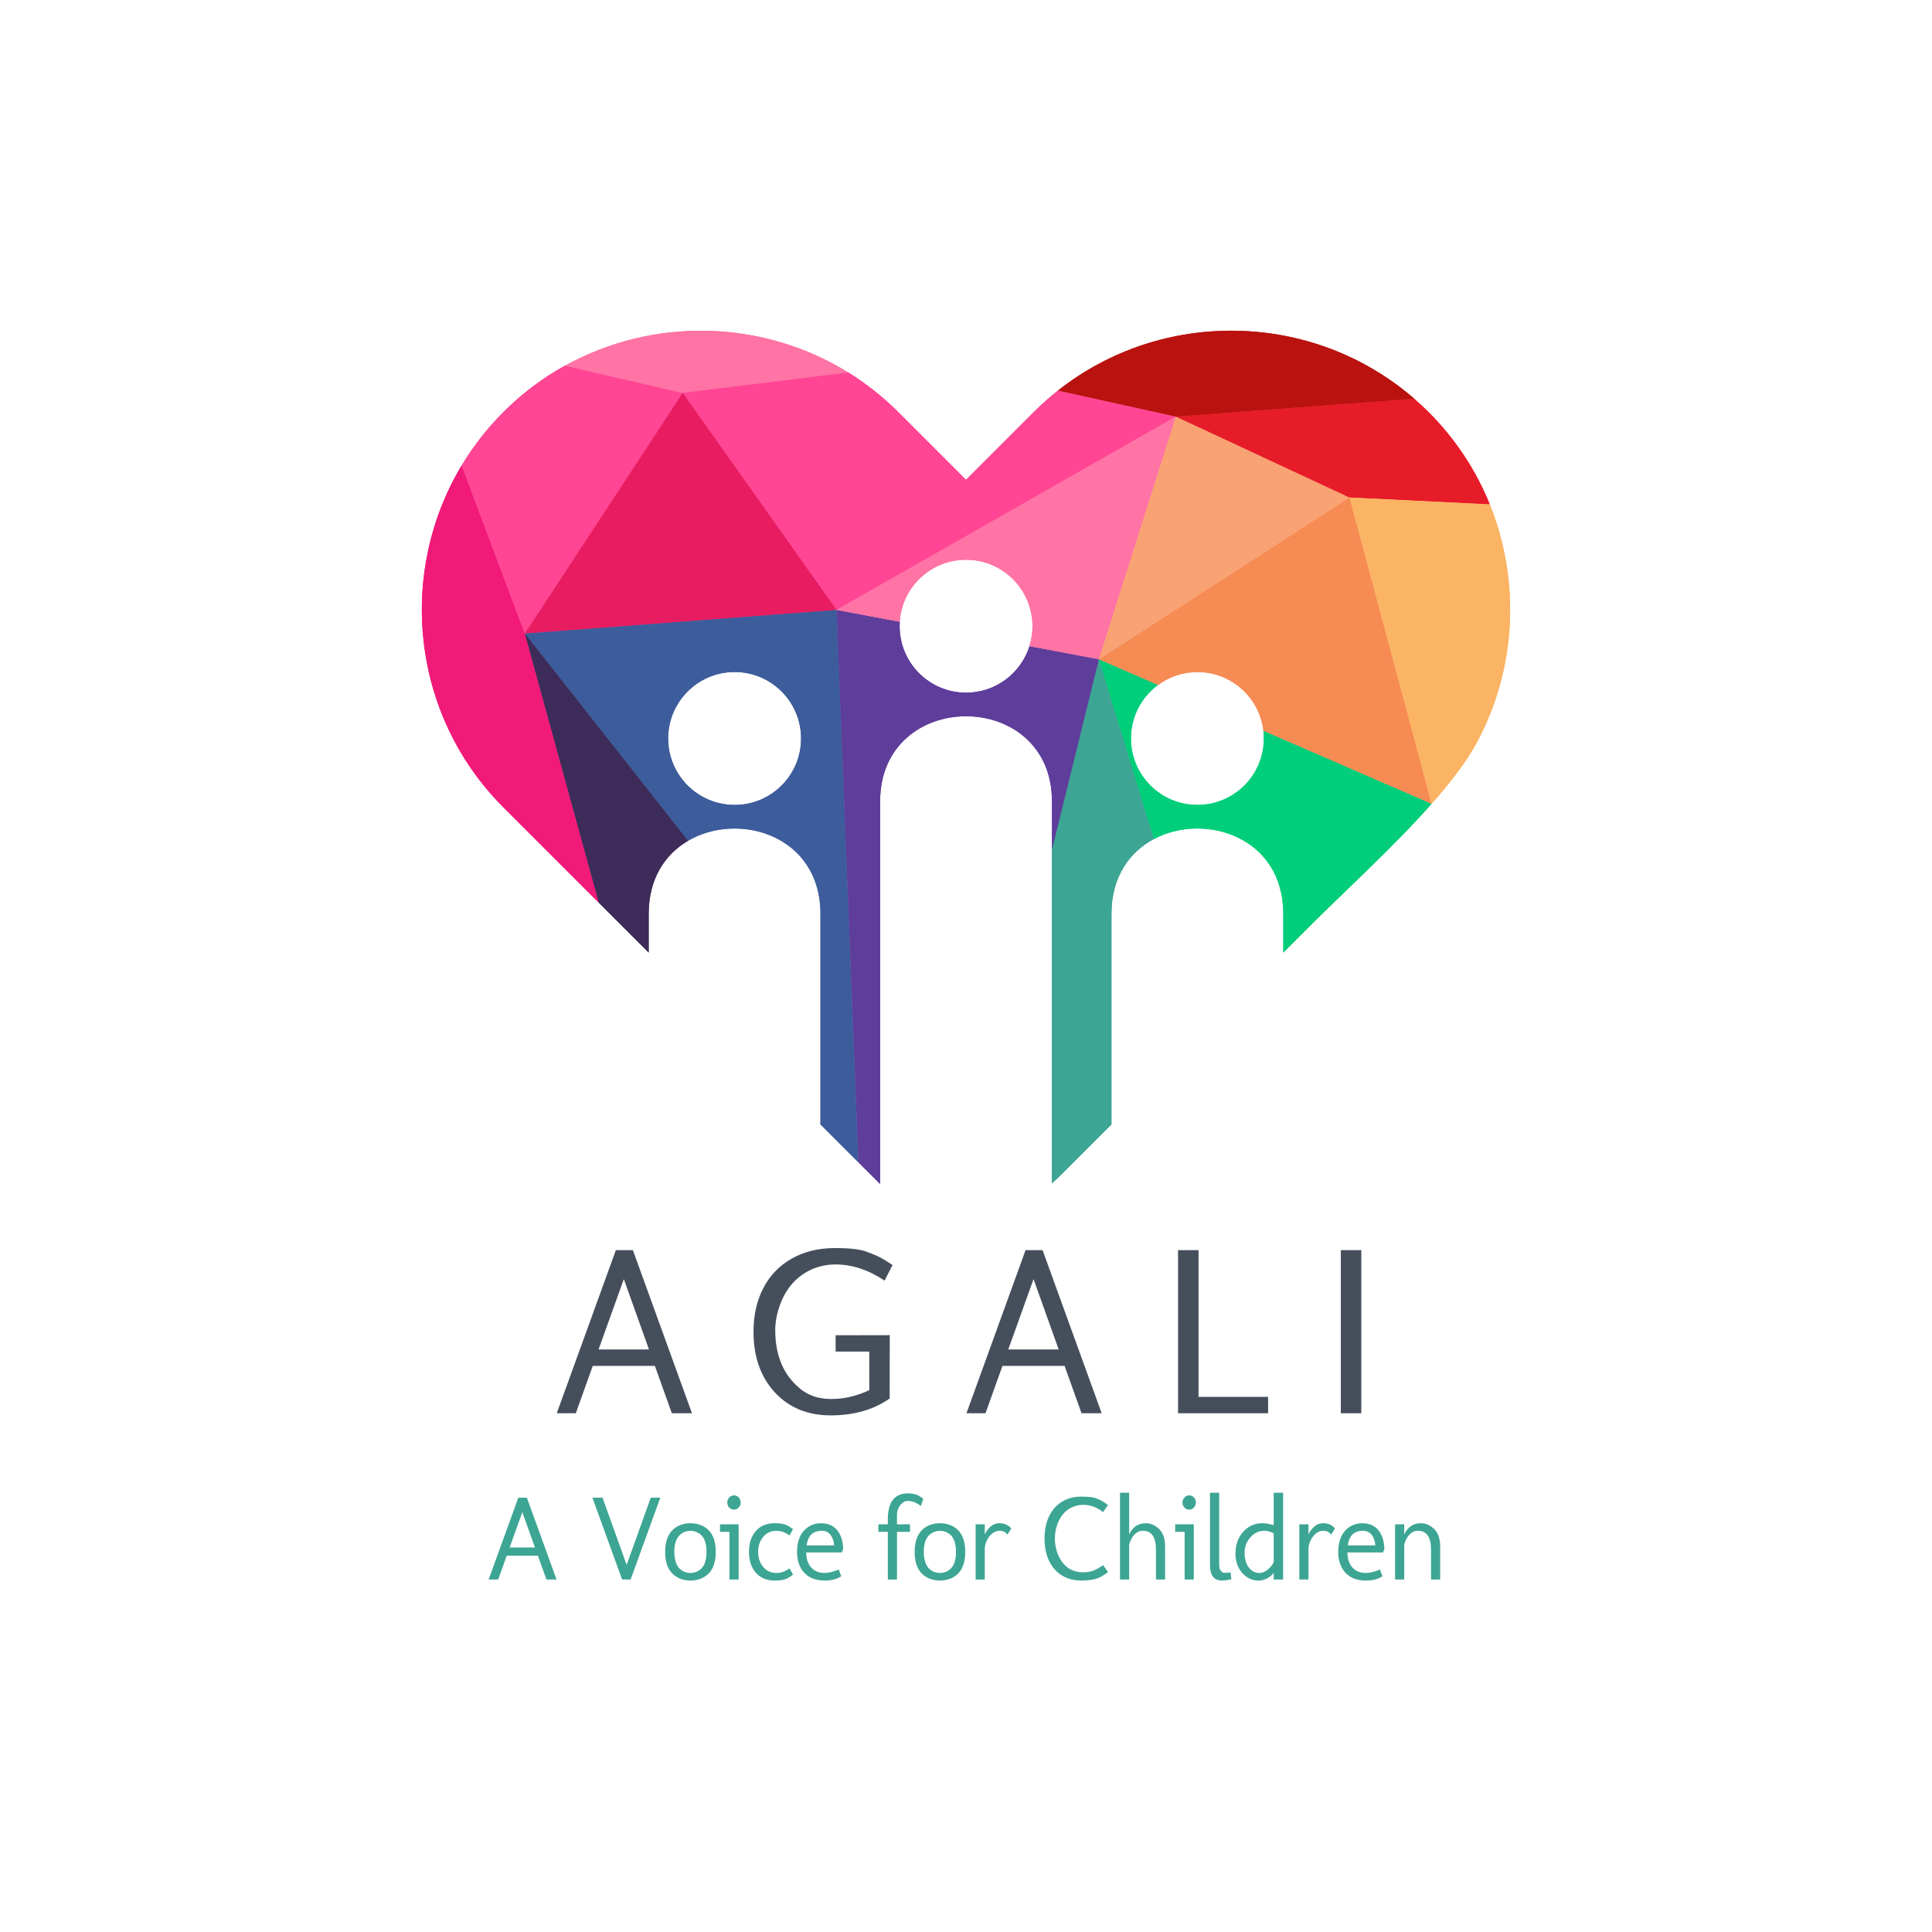 <?xml version="1.0" encoding="UTF-8"?> <svg xmlns="http://www.w3.org/2000/svg" width="512" height="512" viewBox="0 0 512 512" style="" data-bbox="111.794 87.641 288.412 331.216"><g transform="matrix(1.149, 0, 0, 1.149, 48.814, -6.407)"><svg xmlns="http://www.w3.org/2000/svg" version="1.1" id="Calque_1" x="0px" y="0px" viewBox="0 0 360 360" width="360" height="360"><path class="st0" d="M78.57 151.72l-14.58-38.78c-14.87 24.75-11.67 57.53 9.61 78.82l22.02 22.02L78.57 151.72z" fill-rule="evenodd" clip-rule="evenodd" fill="#F11A78"></path><path class="st1" d="M63.99 112.94l14.58 38.78l36.4-55.52l-27.15-6.29c-5.11 2.83-9.9 6.41-14.22 10.73&#10;&#9;C69.83 104.42 66.63 108.55 63.99 112.94" fill-rule="evenodd" clip-rule="evenodd" fill="#FF4593"></path><path class="st2" d="M87.83 89.92l27.15 6.29l38.19-4.72C133.33 79.19 108.13 78.67 87.83 89.92" fill-rule="evenodd" clip-rule="evenodd" fill="#FF73A5"></path><path class="st1" d="M114.98 96.2l35.49 50.05l78.27-44.59l-27.21-6.01c-1.94 1.54-3.82 3.2-5.61 5l-15.6 15.6l-15.6-15.6&#10;&#9;c-3.56-3.56-7.44-6.61-11.55-9.16L114.98 96.2z" fill-rule="evenodd" clip-rule="evenodd" fill="#FF4593"></path><path class="st3" fill-rule="evenodd" clip-rule="evenodd" fill="#E71C61" data-type="polygon" d="M150.47 146.26L114.98 96.2L78.57 151.72Z"></path><path class="st4" d="M111.62 175.9c0-8.46 6.86-15.33 15.33-15.33c8.46 0 15.33 6.86 15.33 15.33s-6.86 15.33-15.33 15.33&#10;&#9;C118.48 191.23 111.62 184.37 111.62 175.9 M150.47 146.26l-71.9 5.46l37.63 47.78c11.7-6.86 30.55-1.25 30.55 16.83v48.58&#10;&#9;l8.74 8.74L150.47 146.26z" fill-rule="evenodd" clip-rule="evenodd" fill="#3D5C9B"></path><path class="st5" d="M116.21 199.5l-37.63-47.78l17.05 62.06l11.5 11.5v-8.95C107.13 208.19 110.94 202.58 116.21 199.5" fill-rule="evenodd" clip-rule="evenodd" fill="#3D2B59"></path><path class="st6" d="M150.47 146.26l5.04 127.4l5 5v-88.22c0-26.22 39.64-26.22 39.64 0v11.28l10.86-44.08l-16.05-3.02&#10;&#9;c-1.96 6.21-7.76 10.72-14.62 10.72c-8.46 0-15.33-6.86-15.33-15.33c0-0.34 0.01-0.68 0.03-1.02L150.47 146.26z" fill-rule="evenodd" clip-rule="evenodd" fill="#5E3D9B"></path><path class="st2" d="M180.32 134.68c8.46 0 15.33 6.86 15.33 15.33c0 1.6-0.25 3.15-0.71 4.61l16.05 3.02l17.75-55.97l-78.27 44.59&#10;&#9;l14.56 2.74C165.55 141 172.2 134.68 180.32 134.68" fill-rule="evenodd" clip-rule="evenodd" fill="#FF73A5"></path><path class="st7" d="M210.99 157.63l-10.86 44.08v76.79c0.87-0.77 1.71-1.56 2.52-2.37l11.22-11.22v-48.59&#10;&#9;c0-8.5 4.17-14.25 9.81-17.24L210.99 157.63z" fill-rule="evenodd" clip-rule="evenodd" fill="#3DA593"></path><path class="st8" d="M249.02 175.9c0 8.46-6.86 15.33-15.33 15.33c-8.46 0-15.33-6.86-15.33-15.33c0-5.07 2.46-9.56 6.25-12.35&#10;&#9;l-13.63-5.92l12.69 41.46c11.74-6.22 29.83-0.47 29.83 17.24v8.95l6.2-6.2c7.84-7.84 19.19-18.14 28.01-28.12l-38.8-16.86&#10;&#9;C248.98 174.7 249.02 175.3 249.02 175.9" fill-rule="evenodd" clip-rule="evenodd" fill="#00CE7A"></path><path class="st9" d="M248.91 174.11l38.8 16.86l-18.93-70.65l-57.79 37.32l13.63 5.92c2.54-1.87 5.68-2.98 9.07-2.98&#10;&#9;C241.55 160.58 248.02 166.49 248.91 174.11" fill-rule="evenodd" clip-rule="evenodd" fill="#F68B54"></path><path class="st10" fill-rule="evenodd" clip-rule="evenodd" fill="#F9A273" data-type="polygon" d="M210.99 157.63L268.78 120.32L228.74 101.66Z"></path><path class="st11" d="M228.74 101.66l40.04 18.66l32.34 1.59c-3.13-7.75-7.83-15.01-14.09-21.26c-1.09-1.09-2.2-2.13-3.35-3.12&#10;&#9;L228.74 101.66z" fill-rule="evenodd" clip-rule="evenodd" fill="#E71C29"></path><path class="st12" d="M228.74 101.66l54.95-4.13c-23.35-20.26-58.1-20.88-82.15-1.88L228.74 101.66z" fill-rule="evenodd" clip-rule="evenodd" fill="#B9120F"></path><path class="st13" d="M301.12 121.91l-32.34-1.59l18.93 70.65c4.41-4.99 8.18-9.9 10.56-14.39&#10;&#9;C307.28 159.67 308.23 139.5 301.12 121.91" fill-rule="evenodd" clip-rule="evenodd" fill="#FBB463"></path><path class="st0" d="M78.57 151.72l-14.58-38.78c-14.87 24.75-11.67 57.53 9.61 78.82l22.02 22.02L78.57 151.72z" fill-rule="evenodd" clip-rule="evenodd" fill="#F11A78"></path><path class="st1" d="M63.99 112.94l14.58 38.78l36.4-55.52l-27.15-6.29c-5.11 2.83-9.9 6.41-14.22 10.73&#10;&#9;C69.83 104.42 66.63 108.55 63.99 112.94" fill-rule="evenodd" clip-rule="evenodd" fill="#FF4593"></path><path class="st2" d="M87.83 89.92l27.15 6.29l38.19-4.72C133.33 79.19 108.13 78.67 87.83 89.92" fill-rule="evenodd" clip-rule="evenodd" fill="#FF73A5"></path><path class="st1" d="M114.98 96.2l35.49 50.05l78.27-44.59l-27.21-6.01c-1.94 1.54-3.82 3.2-5.61 5l-15.6 15.6l-15.6-15.6&#10;&#9;c-3.56-3.56-7.44-6.61-11.55-9.16L114.98 96.2z" fill-rule="evenodd" clip-rule="evenodd" fill="#FF4593"></path><path class="st3" fill-rule="evenodd" clip-rule="evenodd" fill="#E71C61" data-type="polygon" d="M150.47 146.26L114.98 96.2L78.57 151.72Z"></path><path class="st4" d="M111.62 175.9c0-8.46 6.86-15.33 15.33-15.33c8.46 0 15.33 6.86 15.33 15.33s-6.86 15.33-15.33 15.33&#10;&#9;C118.48 191.23 111.62 184.37 111.62 175.9 M150.47 146.26l-71.9 5.46l37.63 47.78c11.7-6.86 30.55-1.25 30.55 16.83v48.58&#10;&#9;l8.74 8.74L150.47 146.26z" fill-rule="evenodd" clip-rule="evenodd" fill="#3D5C9B"></path><path class="st5" d="M116.21 199.5l-37.63-47.78l17.05 62.06l11.5 11.5v-8.95C107.13 208.19 110.94 202.58 116.21 199.5" fill-rule="evenodd" clip-rule="evenodd" fill="#3D2B59"></path><path class="st6" d="M150.47 146.26l5.04 127.4l5 5v-88.22c0-26.22 39.64-26.22 39.64 0v11.28l10.86-44.08l-16.05-3.02&#10;&#9;c-1.96 6.21-7.76 10.72-14.62 10.72c-8.46 0-15.33-6.86-15.33-15.33c0-0.34 0.01-0.68 0.03-1.02L150.47 146.26z" fill-rule="evenodd" clip-rule="evenodd" fill="#5E3D9B"></path><path class="st2" d="M180.32 134.68c8.46 0 15.33 6.86 15.33 15.33c0 1.6-0.25 3.15-0.71 4.61l16.05 3.02l17.75-55.97l-78.27 44.59&#10;&#9;l14.56 2.74C165.55 141 172.2 134.68 180.32 134.68" fill-rule="evenodd" clip-rule="evenodd" fill="#FF73A5"></path><path class="st7" d="M210.99 157.63l-10.86 44.08v76.79c0.87-0.77 1.71-1.56 2.52-2.37l11.22-11.22v-48.59&#10;&#9;c0-8.5 4.17-14.25 9.81-17.24L210.99 157.63z" fill-rule="evenodd" clip-rule="evenodd" fill="#3DA593"></path><path class="st8" d="M249.02 175.9c0 8.46-6.86 15.33-15.33 15.33c-8.46 0-15.33-6.86-15.33-15.33c0-5.07 2.46-9.56 6.25-12.35&#10;&#9;l-13.63-5.92l12.69 41.46c11.74-6.22 29.83-0.47 29.83 17.24v8.95l6.2-6.2c7.84-7.84 19.19-18.14 28.01-28.12l-38.8-16.86&#10;&#9;C248.98 174.7 249.02 175.3 249.02 175.9" fill-rule="evenodd" clip-rule="evenodd" fill="#00CE7A"></path><path class="st9" d="M248.91 174.11l38.8 16.86l-18.93-70.65l-57.79 37.32l13.63 5.92c2.54-1.87 5.68-2.98 9.07-2.98&#10;&#9;C241.55 160.58 248.02 166.49 248.91 174.11" fill-rule="evenodd" clip-rule="evenodd" fill="#F68B54"></path><path class="st10" fill-rule="evenodd" clip-rule="evenodd" fill="#F9A273" data-type="polygon" d="M210.99 157.63L268.78 120.32L228.74 101.66Z"></path><path class="st11" d="M228.74 101.66l40.04 18.66l32.34 1.59c-3.13-7.75-7.83-15.01-14.09-21.26c-1.09-1.09-2.2-2.13-3.35-3.12&#10;&#9;L228.74 101.66z" fill-rule="evenodd" clip-rule="evenodd" fill="#E71C29"></path><path class="st12" d="M228.74 101.66l54.95-4.13c-23.35-20.26-58.1-20.88-82.15-1.88L228.74 101.66z" fill-rule="evenodd" clip-rule="evenodd" fill="#B9120F"></path><path class="st13" d="M301.12 121.91l-32.34-1.59l18.93 70.65c4.41-4.99 8.18-9.9 10.56-14.39&#10;&#9;C307.28 159.67 308.23 139.5 301.12 121.91" fill-rule="evenodd" clip-rule="evenodd" fill="#FBB463"></path></svg></g><path fill="#454f5c" text-anchor="middle" offset="0.5" font-size="48" font-family="Molengo" transform="matrix(1.281, 0, 0, 1.326, 255.848, 374.531)" font-weight="400" font-style="normal" letter-spacing="10" data-fl-textpath="" d="M-60.737 0L-64.247-9.47L-77.097-9.47L-80.607 0L-84.547 0L-72.317-32.6L-68.797-32.6L-56.567 0L-60.737 0ZM-75.897-12.75L-65.467-12.75L-70.667-26.81L-75.897-12.75ZM-43.842-16.31L-43.842-16.31Q-43.842-21.26 -41.802-25.03L-41.802-25.03Q-39.792-28.8 -35.942-30.91L-35.942-30.91Q-32.102-33.02 -26.942-33.02L-26.942-33.02Q-22.512-33.02 -20.502-32.31Q-18.482-31.59 -17.532-31.09Q-16.582-30.59 -15.082-29.63L-15.082-29.63L-16.722-26.51Q-21.742-29.74 -26.852-29.74L-26.852-29.74Q-29.712-29.74 -32.102-28.62L-32.102-28.62Q-36.672-26.48 -38.472-21.35L-38.472-21.35Q-39.342-18.94 -39.342-16.59L-39.342-16.59Q-39.342-9.63 -35.032-5.63L-35.032-5.63Q-32.172-2.86 -27.882-2.86L-27.882-2.86L-27.602-2.86Q-23.802-2.86 -19.892-4.62L-19.892-4.62L-19.892-12.33L-26.852-12.33L-26.852-15.59L-15.652-15.61L-15.672-2.95Q-20.662 0.42 -27.862 0.42Q-35.052 0.42 -39.452-4.2Q-43.842-8.81 -43.842-16.31ZM 24.021 0L 20.511-9.47L 7.661-9.47L 4.151 0L 0.211 0L 12.441-32.6L 15.961-32.6L 28.191 0L 24.021 0ZM 8.861-12.75L 19.291-12.75L 14.091-26.81L 8.861-12.75ZM 62.616 0L 43.986 0L 43.986-32.6L 48.226-32.6L 48.226-3.28L 62.616-3.28L 62.616 0ZM 77.657-32.6L 81.898-32.6L 81.898 0L 77.657 0L 77.657-32.6Z" style=""></path><path fill="#3da593" text-anchor="middle" offset="0.5" font-size="48" font-family="Molengo" transform="matrix(0.643, 0, 0, 0.665, 256.309, 418.578)" font-weight="400" font-style="normal" letter-spacing="-1" data-fl-textpath="" d="M-173.409 0L-176.919-9.47L-189.769-9.47L-193.279 0L-197.219 0L-184.989-32.6L-181.469-32.6L-169.239 0L-173.409 0ZM-188.569-12.75L-178.139-12.75L-183.339-26.81L-188.569-12.75ZM-150.283-32.6L-140.343-5.81L-130.403-32.6L-126.473-32.6L-138.703 0L-142.223 0L-154.453-32.6L-150.283-32.6ZM-120.698-10.99L-120.698-10.99Q-120.698-8.72 -120.118-7.02Q-119.548-5.32 -118.578-4.39Q-117.598-3.47 -116.468-3.04Q-115.328-2.6 -114.038-2.6L-114.038-2.6Q-111.418-2.6 -109.518-4.41L-109.518-4.41Q-107.428-6.4 -107.428-10.99L-107.428-10.99Q-107.428-15.56 -109.518-17.6L-109.518-17.6Q-111.438-19.38 -114.038-19.38L-114.038-19.38Q-116.688-19.38 -118.558-17.6L-118.558-17.6Q-120.698-15.56 -120.698-10.99ZM-124.468-10.99L-124.468-10.99Q-124.468-18.09 -119.898-20.88L-119.898-20.88Q-117.368-22.41 -114.038-22.41L-114.038-22.41Q-110.738-22.41 -108.158-20.88L-108.158-20.88Q-106.798-20.04 -105.788-18.77L-105.788-18.77Q-103.608-15.91 -103.608-10.99L-103.608-10.99Q-103.608-3.87 -108.158-1.13L-108.158-1.13Q-110.688 0.42 -114.038 0.42L-114.038 0.42Q-117.418 0.42 -119.898-1.13L-119.898-1.13Q-121.278-1.95 -122.288-3.23L-122.288-3.23Q-124.468-6.02 -124.468-10.99ZM-101.87 0L-101.87 0ZM-101.87-21.98L-94.2-21.98L-94.2 0L-97.98 0L-97.98-18.98L-101.87-18.98L-101.87-21.98ZM-98.87-30.68L-98.87-30.68Q-98.87-31.85 -98.06-32.68Q-97.25-33.52 -96.1-33.52L-96.1-33.52Q-94.95-33.52 -94.14-32.68Q-93.34-31.85 -93.34-30.68L-93.34-30.68Q-93.34-29.51 -94.14-28.68Q-94.95-27.84 -96.1-27.84L-96.1-27.84Q-97.25-27.84 -98.06-28.68Q-98.87-29.51 -98.87-30.68ZM-78.629-2.6L-78.489-2.6Q-75.749-2.6 -73.219-4.45L-73.219-4.45L-71.769-1.92Q-73.619-0.56 -75.069-0.07Q-76.519 0.42 -79.449 0.42L-79.449 0.42Q-84.279 0.42 -87.109-2.7Q-89.929-5.81 -89.929-10.99L-89.929-10.99Q-89.929-16.17 -87.109-19.29Q-84.279-22.41 -79.449-22.41L-79.449-22.41Q-76.519-22.41 -75.069-21.91Q-73.619-21.42 -71.769-20.06L-71.769-20.06L-73.219-17.53Q-75.749-19.38 -78.489-19.38L-78.489-19.38L-78.629-19.38Q-82.059-19.38 -84.109-16.92Q-86.159-14.46 -86.159-10.99L-86.159-10.99Q-86.159-7.52 -84.109-5.06Q-82.059-2.6 -78.629-2.6L-78.629-2.6ZM-59.827-19.41L-59.827-19.41Q-63.087-19.41 -64.707-17.44L-64.707-17.44Q-65.827-16.08 -66.177-13.59L-66.177-13.59L-54.817-13.59Q-55.027-16.15 -56.337-17.79L-56.337-17.79Q-57.667-19.41 -59.827-19.41ZM-52.917-3.98L-51.907-1.29Q-54.437 0.42 -58.747 0.42L-58.747 0.42Q-64.207 0.42 -67.167-2.7L-67.167-2.7Q-70.117-5.81 -70.117-10.99L-70.117-10.99Q-70.117-17.74 -65.737-20.77L-65.737-20.77Q-63.297-22.41 -60.297-22.41L-60.297-22.41Q-55.657-22.41 -53.267-19.27L-53.267-19.27Q-51.247-16.57 -51.107-12.19L-51.107-12.19L-51.667-10.78L-66.347-10.78Q-66.297-6.89 -64.257-4.75Q-62.217-2.6 -58.817-2.6L-58.817-2.6Q-56.247-2.6 -52.917-3.98L-52.917-3.98ZM-32.698-21.98L-32.698-23.91Q-32.698-34.31 -24.468-34.31L-24.468-34.31Q-21.888-34.31 -20.228-33.52L-20.228-33.52Q-19.688-33.23 -18.988-32.78Q-18.278-32.32 -18.068-32.2L-18.068-32.2L-19.098-29.23Q-20.058-30.07 -21.508-30.69Q-22.948-31.31 -24.558-31.31Q-26.178-31.31 -27.548-29.63Q-28.918-27.94 -28.918-25.95L-28.918-25.95L-28.918-21.98L-23.558-21.98L-23.558-18.98L-28.918-18.98L-28.918 0L-32.698 0L-32.698-18.98L-36.588-18.98L-36.588-21.98L-32.698-21.98ZM-17.878-10.99L-17.878-10.99Q-17.878-8.72 -17.298-7.02Q-16.728-5.32 -15.758-4.39Q-14.778-3.47 -13.648-3.04Q-12.508-2.6 -11.218-2.6L-11.218-2.6Q-8.598-2.6 -6.698-4.41L-6.698-4.41Q-4.608-6.4 -4.608-10.99L-4.608-10.99Q-4.608-15.56 -6.698-17.6L-6.698-17.6Q-8.618-19.38 -11.218-19.38L-11.218-19.38Q-13.868-19.38 -15.738-17.6L-15.738-17.6Q-17.878-15.56 -17.878-10.99ZM-21.648-10.99L-21.648-10.99Q-21.648-18.09 -17.078-20.88L-17.078-20.88Q-14.548-22.41 -11.218-22.41L-11.218-22.41Q-7.918-22.41 -5.338-20.88L-5.338-20.88Q-3.978-20.04 -2.968-18.77L-2.968-18.77Q-0.788-15.91 -0.788-10.99L-0.788-10.99Q-0.788-3.87 -5.338-1.13L-5.338-1.13Q-7.868 0.42 -11.218 0.42L-11.218 0.42Q-14.598 0.42 -17.078-1.13L-17.078-1.13Q-18.458-1.95 -19.468-3.23L-19.468-3.23Q-21.648-6.02 -21.648-10.99ZM 7.261 0L 3.481 0L 3.481-21.98L 7.261-21.98L 7.261-17.95Q 8.101-19.78 9.661-21.09Q 11.221-22.41 13.201-22.41Q 15.181-22.41 16.461-21.71Q 17.731-21.02 18.161-20.25L 18.161-20.25L 16.561-17.86Q 16.231-18.28 15.931-18.56L 15.931-18.56Q 15.061-19.41 13.371-19.41Q 11.691-19.41 10.331-18.33L 10.331-18.33Q 8.971-17.23 8.171-15.66L 8.171-15.66Q 7.371-14.09 7.261-12.52L 7.261-12.52L 7.261 0ZM 47.794-2.86L 48.074-2.86Q 52.184-2.86 56.004-5.74L 56.004-5.74L 58.064-2.95Q 55.574-1.15 53.964-0.54L 53.964-0.54Q 51.384 0.42 46.884 0.42Q 42.384 0.42 38.934-1.69L 38.934-1.69Q 35.494-3.8 33.684-7.58Q 31.884-11.37 31.884-16.31L 31.884-16.31Q 31.884-21.26 33.684-25.03L 33.684-25.03Q 35.494-28.8 38.934-30.91L 38.934-30.91Q 42.384-33.02 46.974-33.02L 46.974-33.02Q 51.364-33.02 53.124-32.37Q 54.894-31.71 55.784-31.18Q 56.684-30.66 58.064-29.65L 58.064-29.65L 56.004-26.86Q 52.184-29.74 48.074-29.74L 48.074-29.74L 47.794-29.74Q 45.174-29.74 42.874-28.62L 42.874-28.62Q 38.634-26.55 36.944-21.3L 36.944-21.3Q 36.144-18.89 36.144-16.29L 36.144-16.29Q 36.144-13.69 36.934-11.29Q 37.714-8.88 39.124-6.98L 39.124-6.98Q 42.244-2.86 47.794-2.86L 47.794-2.86ZM 77.808 0L 77.808-11.88Q 77.808-19.41 72.418-19.41L 72.418-19.41Q 71.028-19.41 69.878-18.66L 69.878-18.66Q 68.128-17.53 67.118-14.95L 67.118-14.95Q 66.768-14.06 66.768-13.55L 66.768-13.55L 66.768 0L 62.988 0L 62.988-34.57L 66.768-34.57L 66.768-17.95Q 68.878-22.41 73.628-22.41L 73.628-22.41Q 75.558-22.41 77.088-21.55Q 78.628-20.7 79.488-19.71L 79.488-19.71Q 81.578-17.39 81.578-13.2L 81.578-13.2L 81.578 0L 77.808 0ZM 85.732 0L 85.732 0ZM 85.732-21.98L 93.402-21.98L 93.402 0L 89.622 0L 89.622-18.98L 85.732-18.98L 85.732-21.98ZM 88.732-30.68L 88.732-30.68Q 88.732-31.85 89.542-32.68Q 90.352-33.52 91.502-33.52L 91.502-33.52Q 92.652-33.52 93.462-32.68Q 94.262-31.85 94.262-30.68L 94.262-30.68Q 94.262-29.51 93.462-28.68Q 92.652-27.84 91.502-27.84L 91.502-27.84Q 90.352-27.84 89.542-28.68Q 88.732-29.51 88.732-30.68ZM 104.962 0.42L 104.962 0.42Q 100.082 0.42 100.082-5.77L 100.082-5.77L 100.082-34.57L 103.862-34.57L 103.862-6Q 103.862-4.2 104.572-3.41Q 105.292-2.63 105.902-2.63Q 106.512-2.63 108.572-2.81L 108.572-2.81L 108.872-0.07Q 106.532 0.42 104.962 0.42ZM 120.041 0.42L 120.041 0.42Q 117.321 0.42 115.121-1.08L 115.121-1.08Q 112.911-2.58 111.741-4.98Q 110.571-7.38 110.571-10.13L 110.571-10.13Q 110.571-15.59 113.751-19Q 116.921-22.41 121.631-22.41L 121.631-22.41Q 123.601-22.41 126.341-21.66L 126.341-21.66L 126.341-34.57L 130.211-34.57L 130.211 0L 126.341 0L 126.341-2.58Q 123.691 0.42 120.041 0.42ZM 126.341-6.8L 126.341-18.38Q 124.401-19.41 122.501-19.41L 122.501-19.41Q 119.221-19.41 116.831-16.92L 116.831-16.92Q 114.341-14.27 114.341-10.62Q 114.341-6.96 116.091-4.78Q 117.841-2.6 120.391-2.6L 120.391-2.6Q 122.121-2.6 123.691-3.79Q 125.271-4.97 126.341-6.8L 126.341-6.8ZM 140.675 0L 136.895 0L 136.895-21.98L 140.675-21.98L 140.675-17.95Q 141.515-19.78 143.075-21.09Q 144.635-22.41 146.615-22.41Q 148.595-22.41 149.875-21.71Q 151.145-21.02 151.575-20.25L 151.575-20.25L 149.975-17.86Q 149.645-18.28 149.345-18.56L 149.345-18.56Q 148.475-19.41 146.785-19.41Q 145.105-19.41 143.745-18.33L 143.745-18.33Q 142.385-17.23 141.585-15.66L 141.585-15.66Q 140.785-14.09 140.675-12.52L 140.675-12.52L 140.675 0ZM 163.228-19.41L 163.228-19.41Q 159.968-19.41 158.348-17.44L 158.348-17.44Q 157.228-16.08 156.878-13.59L 156.878-13.59L 168.238-13.59Q 168.028-16.15 166.718-17.79L 166.718-17.79Q 165.388-19.41 163.228-19.41ZM 170.138-3.98L 171.148-1.29Q 168.618 0.42 164.308 0.42L 164.308 0.42Q 158.848 0.42 155.888-2.7L 155.888-2.7Q 152.938-5.81 152.938-10.99L 152.938-10.99Q 152.938-17.74 157.318-20.77L 157.318-20.77Q 159.758-22.41 162.758-22.41L 162.758-22.41Q 167.398-22.41 169.788-19.27L 169.788-19.27Q 171.808-16.57 171.948-12.19L 171.948-12.19L 171.388-10.78L 156.708-10.78Q 156.758-6.89 158.798-4.75Q 160.838-2.6 164.238-2.6L 164.238-2.6Q 166.808-2.6 170.138-3.98L 170.138-3.98ZM 191.176 0L 191.176-11.88Q 191.176-19.41 185.786-19.41L 185.786-19.41Q 184.396-19.41 183.246-18.66L 183.246-18.66Q 181.496-17.53 180.486-14.95L 180.486-14.95Q 180.136-14.06 180.136-13.55L 180.136-13.55L 180.136 0L 176.356 0L 176.356-21.98L 180.136-21.98L 180.136-17.95Q 182.246-22.41 186.996-22.41L 186.996-22.41Q 188.926-22.41 190.456-21.55Q 191.996-20.7 192.856-19.71L 192.856-19.71Q 194.946-17.39 194.946-13.2L 194.946-13.2L 194.946 0L 191.176 0Z"></path></svg> 